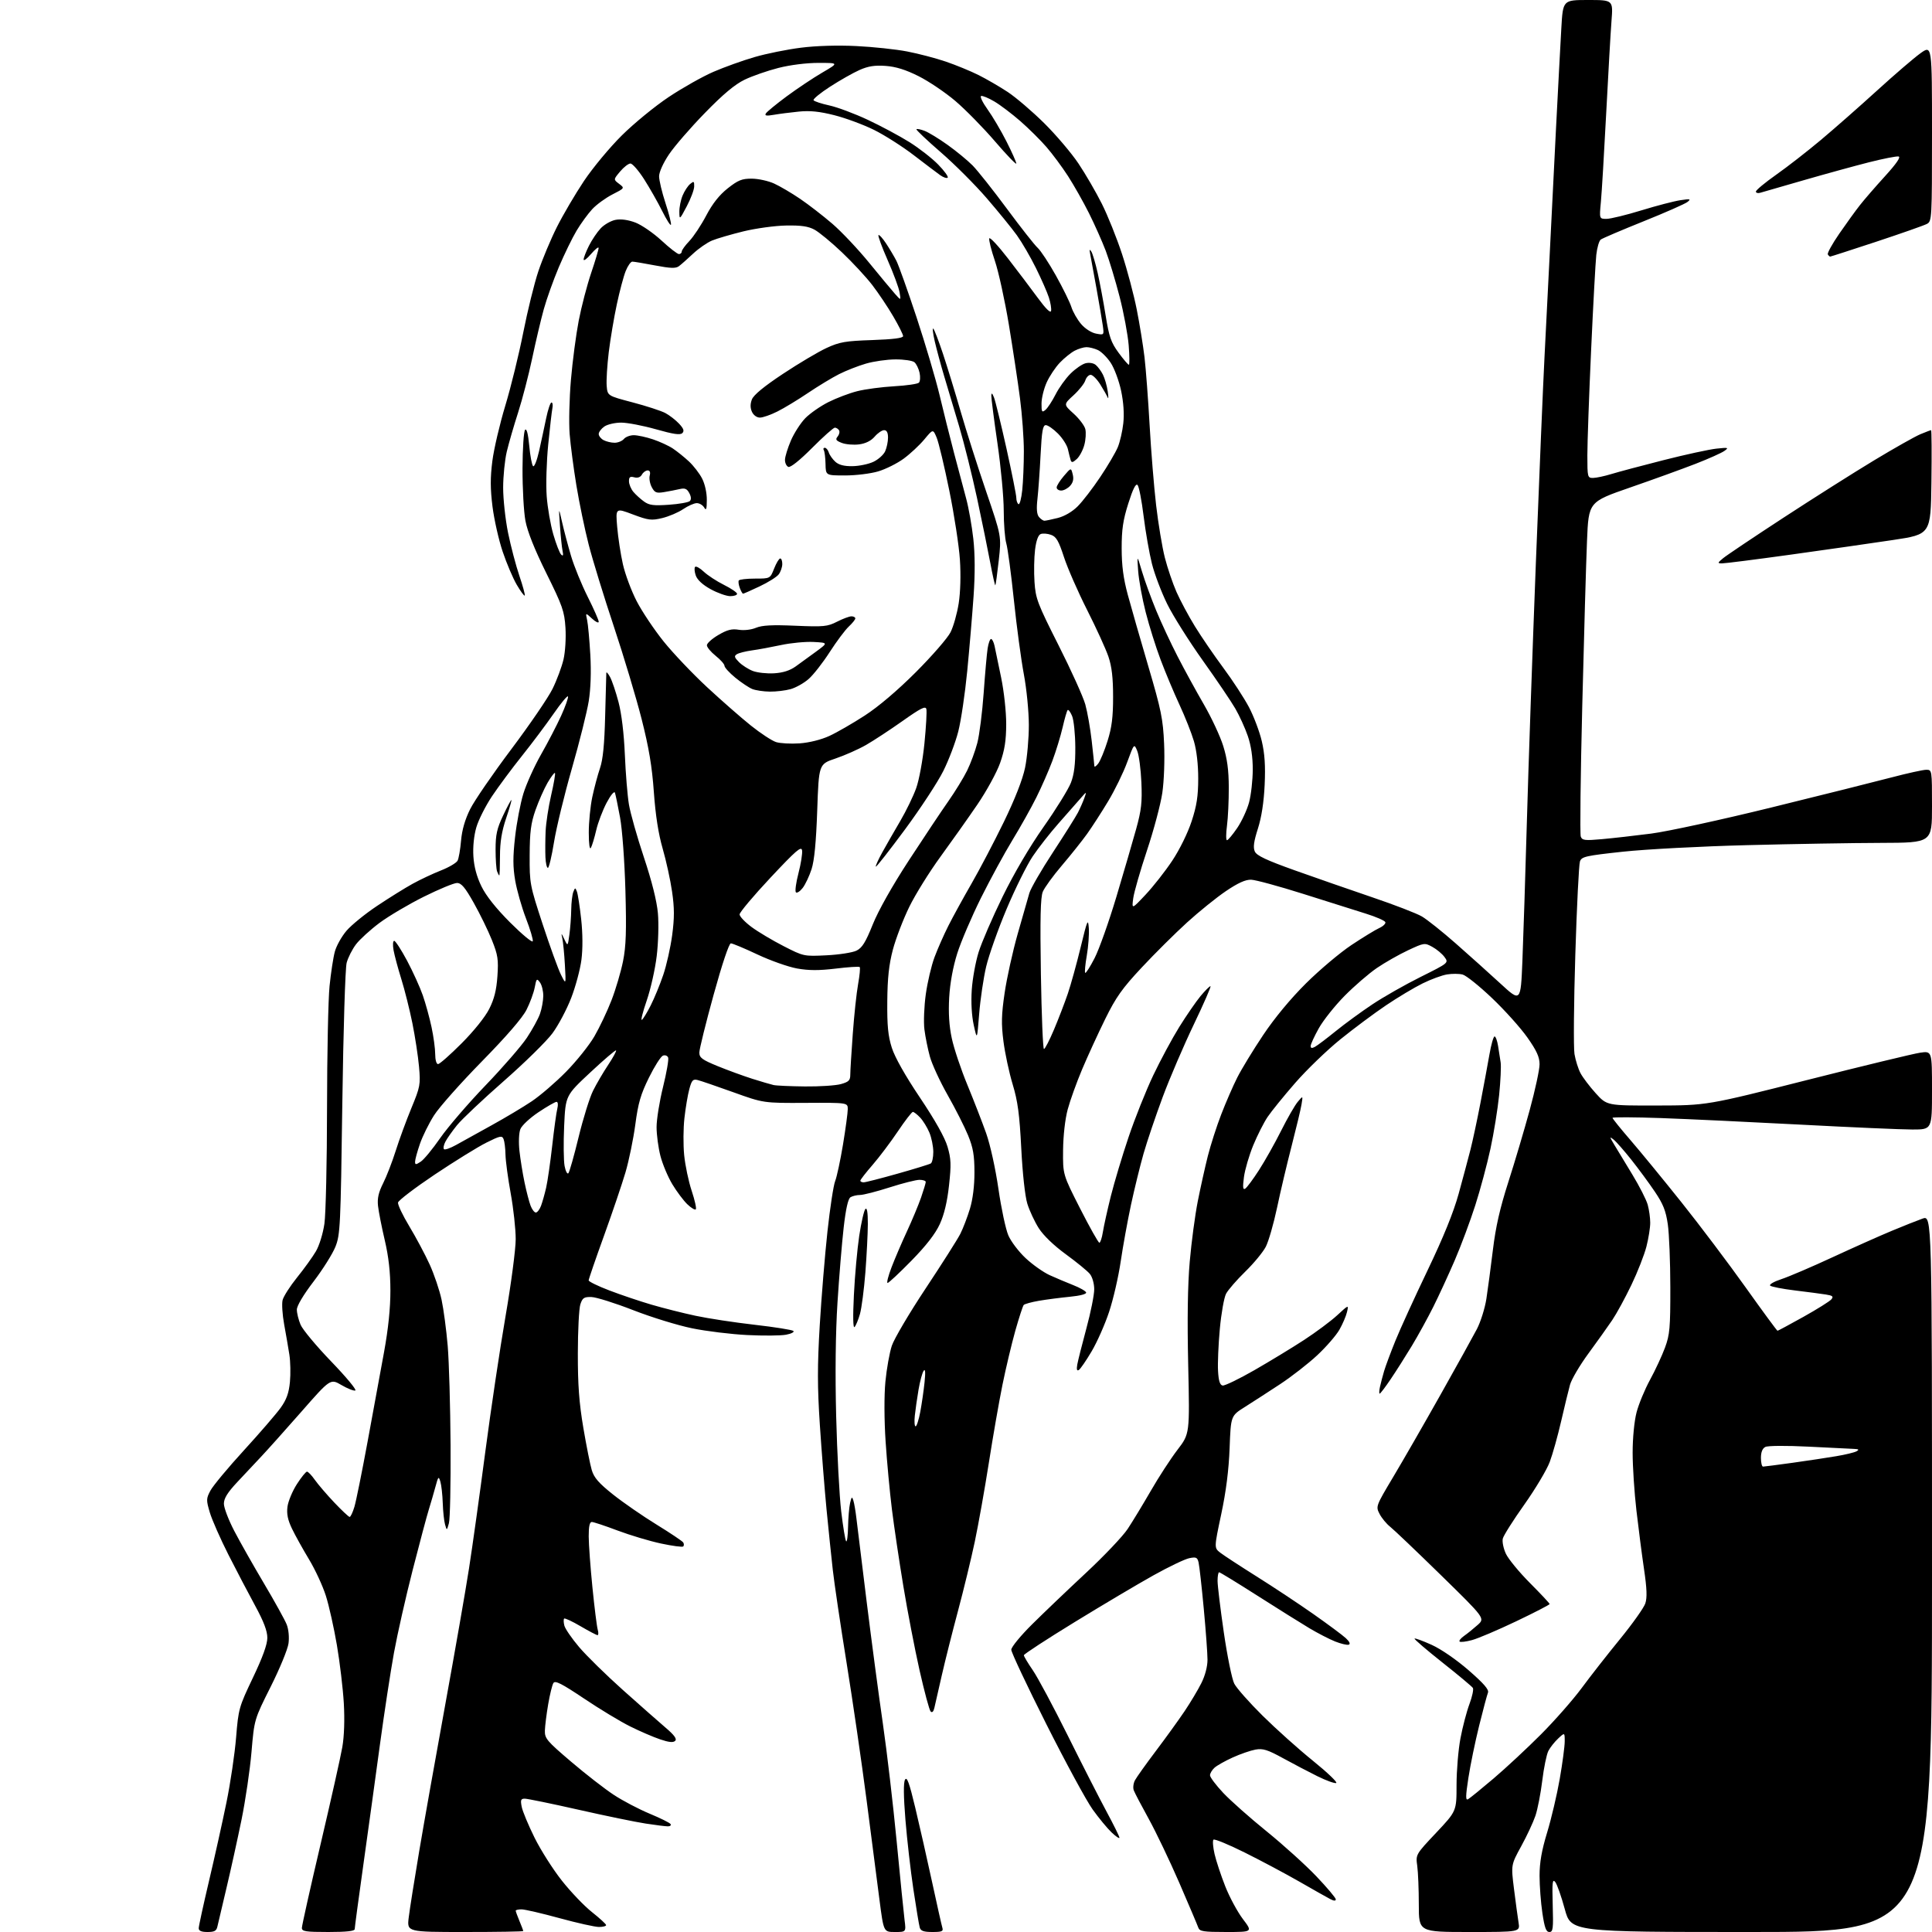 <?xml version="1.0" encoding="UTF-8" standalone="no"?>
<svg 
  version="1.1" 
  xmlns="http://www.w3.org/2000/svg" 
  xmlns:xlink="http://www.w3.org/1999/xlink" 
  xmlns:svg="http://www.w3.org/2000/svg"
  xmlns:rdf="http://www.w3.org/1999/02/22-rdf-syntax-ns#"
  xmlns:cc="http://creativecommons.org/ns#"
  xmlns:dc="http://purl.org/dc/elements/1.1/"
  viewBox="0 0 768 768"
  width="768"
  height="768"
>
<style>svg {background-color: white; }</style>"
<path stroke="none" fill="black" fill-rule="evenodd" d="M82.48,768.00C80.04,768.00 79.00,767.55 79.00,766.49C79.00,765.66 80.84,757.22 83.08,747.74C85.32,738.26 88.45,724.20 90.02,716.50C91.60,708.80 93.32,697.20 93.85,690.72C94.78,679.29 94.98,678.58 100.54,666.91C104.44,658.74 106.27,653.66 106.27,651.05C106.27,648.35 104.84,644.58 101.45,638.35C98.80,633.48 94.00,624.33 90.79,618.00C87.59,611.67 84.26,604.12 83.40,601.22C81.94,596.28 81.96,595.71 83.67,592.50C84.68,590.61 90.67,583.40 97.00,576.49C103.33,569.57 109.89,561.96 111.60,559.57C113.90,556.34 114.83,553.75 115.25,549.37C115.56,546.14 115.46,541.25 115.03,538.50C114.60,535.75 113.67,530.34 112.96,526.48C112.25,522.61 111.97,518.25 112.34,516.79C112.71,515.32 115.30,511.28 118.09,507.81C120.89,504.34 124.25,499.68 125.56,497.45C126.92,495.16 128.38,490.40 128.96,486.45C129.51,482.63 129.98,461.95 130.00,440.50C130.02,419.05 130.47,397.23 131.00,392.00C131.53,386.77 132.47,380.61 133.10,378.29C133.72,375.98 135.82,372.24 137.75,369.98C139.68,367.72 145.14,363.28 149.88,360.12C154.62,356.95 160.97,353.00 164.00,351.33C167.03,349.66 172.10,347.27 175.28,346.02C178.47,344.77 181.44,343.01 181.90,342.12C182.36,341.23 182.98,337.64 183.28,334.14C183.65,329.91 184.85,325.74 186.90,321.64C188.58,318.26 195.95,307.54 203.26,297.81C210.57,288.08 217.95,277.28 219.65,273.81C221.36,270.34 223.31,265.09 224.00,262.15C224.70,259.14 225.04,253.60 224.78,249.53C224.36,243.00 223.61,240.84 217.19,227.89C212.49,218.39 209.66,211.29 208.86,207.00C208.20,203.43 207.68,194.05 207.71,186.17C207.74,178.28 208.20,171.40 208.74,170.86C209.36,170.24 209.94,172.49 210.38,177.18C210.75,181.18 211.44,184.84 211.90,185.30C212.37,185.77 213.44,183.08 214.29,179.32C215.13,175.57 216.40,169.69 217.11,166.25C217.82,162.81 218.77,160.00 219.22,160.00C219.67,160.00 219.84,161.01 219.59,162.25C219.34,163.49 218.59,170.01 217.92,176.74C217.25,183.48 216.98,192.70 217.32,197.24C217.65,201.78 218.84,208.62 219.95,212.43C221.06,216.24 222.45,219.84 223.05,220.43C223.83,221.20 224.00,220.80 223.63,219.00C223.34,217.62 222.88,213.12 222.59,209.00C222.07,201.50 222.07,201.50 223.43,207.53C224.18,210.85 225.79,216.92 227.01,221.03C228.23,225.14 231.21,232.43 233.62,237.23C236.03,242.03 238.00,246.50 238.00,247.15C238.00,247.81 236.81,247.26 235.36,245.92C232.73,243.50 232.73,243.50 233.39,246.50C233.75,248.15 234.32,254.33 234.66,260.23C235.05,267.02 234.82,273.81 234.03,278.73C233.34,283.00 230.33,295.05 227.33,305.50C224.33,315.95 221.14,329.11 220.23,334.75C219.32,340.39 218.22,345.00 217.79,345.00C217.36,345.00 216.92,343.09 216.82,340.75C216.72,338.41 216.75,333.80 216.89,330.50C217.03,327.20 218.02,320.72 219.09,316.10C220.16,311.48 220.84,307.51 220.60,307.27C220.37,307.04 219.05,308.79 217.66,311.17C216.28,313.55 214.13,318.43 212.87,322.00C211.03,327.26 210.59,330.69 210.55,340.00C210.50,351.23 210.62,351.87 215.75,367.50C218.64,376.30 221.90,385.30 223.01,387.50C225.01,391.50 225.01,391.50 224.55,383.50C224.30,379.10 223.84,374.38 223.53,373.00C223.03,370.75 223.11,370.78 224.34,373.37C225.70,376.23 225.70,376.23 226.35,371.48C226.71,368.86 227.03,364.42 227.07,361.61C227.11,358.80 227.48,355.63 227.90,354.57C228.60,352.77 228.69,352.76 229.33,354.42C229.71,355.40 230.47,360.32 231.02,365.35C231.65,371.06 231.69,377.13 231.13,381.50C230.64,385.35 228.80,392.20 227.05,396.73C225.30,401.25 221.96,407.55 219.62,410.73C217.28,413.90 208.55,422.47 200.23,429.77C191.91,437.07 183.56,444.94 181.68,447.27C179.80,449.60 177.72,452.55 177.05,453.84C176.38,455.12 176.13,456.46 176.49,456.82C176.85,457.18 179.02,456.42 181.32,455.13C183.62,453.84 189.95,450.34 195.38,447.34C200.82,444.34 208.02,440.04 211.38,437.78C214.75,435.52 220.88,430.25 225.00,426.06C229.12,421.88 234.20,415.54 236.27,411.98C238.34,408.41 241.42,401.93 243.10,397.57C244.79,393.20 246.84,386.23 247.67,382.07C248.86,376.12 249.06,370.08 248.61,353.94C248.28,342.26 247.36,329.73 246.48,324.94C245.62,320.30 244.71,315.89 244.45,315.13C244.18,314.35 242.76,316.05 241.13,319.13C239.57,322.09 237.71,326.98 237.01,330.00C236.31,333.02 235.36,336.18 234.90,337.00C234.39,337.92 234.06,335.58 234.05,331.00C234.04,326.88 234.67,320.51 235.44,316.85C236.22,313.19 237.60,308.01 238.51,305.35C239.69,301.90 240.28,295.89 240.56,284.50C240.78,275.70 240.99,268.05 241.02,267.50C241.05,266.95 241.72,267.69 242.51,269.13C243.30,270.58 244.82,275.08 245.88,279.13C247.09,283.74 248.03,291.57 248.39,300.00C248.70,307.43 249.43,316.33 250.01,319.80C250.59,323.26 253.26,332.71 255.96,340.80C259.14,350.34 261.09,358.15 261.53,363.05C261.90,367.24 261.69,374.80 261.05,380.05C260.43,385.25 258.64,393.20 257.08,397.73C255.52,402.26 254.65,405.71 255.14,405.41C255.64,405.11 257.22,402.53 258.66,399.68C260.11,396.83 262.35,391.37 263.65,387.55C264.95,383.73 266.55,376.61 267.20,371.73C268.11,364.84 268.11,360.97 267.16,354.45C266.50,349.83 264.81,342.13 263.42,337.33C261.73,331.47 260.58,324.12 259.92,314.91C259.20,304.69 257.96,297.28 255.05,285.82C252.90,277.36 247.93,260.79 244.00,249.00C240.07,237.21 235.58,222.60 234.02,216.53C232.46,210.46 230.26,199.88 229.13,193.00C228.00,186.12 226.79,176.90 226.44,172.50C226.09,168.10 226.32,158.44 226.95,151.03C227.58,143.63 228.98,133.03 230.05,127.47C231.12,121.92 233.35,113.38 235.00,108.50C236.65,103.62 237.98,99.15 237.96,98.56C237.94,97.98 236.59,99.06 234.96,100.96C233.33,102.87 232.00,103.86 232.00,103.17C232.00,102.48 232.95,100.03 234.11,97.71C235.27,95.39 237.37,92.27 238.79,90.76C240.20,89.26 242.87,87.74 244.72,87.39C246.88,86.99 249.70,87.38 252.60,88.48C255.08,89.43 259.73,92.64 262.94,95.60C266.14,98.57 269.27,101.00 269.88,101.00C270.50,101.00 271.00,100.55 271.00,99.99C271.00,99.44 272.37,97.54 274.05,95.79C275.73,94.03 278.74,89.48 280.74,85.67C283.23,80.94 285.93,77.52 289.28,74.87C293.40,71.62 294.92,71.00 298.84,71.02C301.40,71.03 305.39,71.90 307.70,72.95C310.01,74.00 314.66,76.73 318.03,79.02C321.41,81.31 327.18,85.78 330.87,88.95C334.55,92.12 341.15,99.12 345.53,104.49C349.91,109.86 354.55,115.44 355.83,116.88C358.15,119.50 358.15,119.50 357.59,116.19C357.28,114.37 355.15,108.62 352.86,103.42C350.57,98.22 348.93,93.74 349.20,93.46C349.48,93.19 350.83,94.66 352.20,96.73C353.57,98.80 355.43,101.92 356.32,103.65C357.21,105.38 360.83,115.50 364.35,126.15C367.87,136.79 371.97,150.68 373.48,157.00C374.98,163.32 377.57,173.68 379.23,180.00C380.90,186.32 383.07,194.52 384.07,198.20C385.07,201.89 386.34,209.09 386.91,214.20C387.59,220.34 387.63,228.09 387.01,237.00C386.49,244.43 385.36,257.82 384.49,266.76C383.62,275.71 382.02,286.51 380.93,290.76C379.85,295.02 377.17,302.10 374.97,306.50C372.78,310.90 365.94,321.33 359.77,329.69C353.59,338.04 348.37,344.71 348.16,344.50C347.96,344.29 349.11,341.73 350.73,338.81C352.35,335.89 355.57,330.26 357.90,326.30C360.22,322.34 363.06,316.49 364.20,313.30C365.36,310.07 366.81,302.18 367.48,295.50C368.13,288.90 368.48,282.76 368.24,281.85C367.91,280.54 365.97,281.52 358.78,286.61C353.80,290.13 347.26,294.42 344.24,296.15C341.22,297.88 335.77,300.29 332.13,301.52C325.50,303.75 325.50,303.75 324.86,322.12C324.42,334.76 323.72,342.06 322.61,345.50C321.72,348.25 320.13,351.62 319.07,352.99C318.00,354.35 316.80,355.13 316.38,354.71C315.97,354.30 316.42,350.88 317.40,347.12C318.38,343.35 319.02,339.28 318.84,338.06C318.55,336.21 316.51,337.98 306.25,348.92C299.51,356.11 294.00,362.67 294.00,363.49C294.00,364.31 296.14,366.56 298.75,368.50C301.36,370.43 307.10,373.85 311.50,376.10C319.45,380.17 319.56,380.19 328.55,379.75C333.53,379.50 338.89,378.67 340.46,377.90C342.71,376.80 344.08,374.60 346.93,367.50C349.17,361.94 354.65,352.20 361.30,342.00C367.22,332.93 374.27,322.35 376.98,318.50C379.68,314.65 383.04,309.17 384.44,306.33C385.84,303.49 387.67,298.54 388.50,295.33C389.34,292.13 390.47,283.21 391.02,275.51C391.57,267.80 392.28,259.81 392.60,257.75C392.92,255.69 393.53,254.00 393.96,254.00C394.40,254.00 395.02,255.24 395.35,256.75C395.68,258.26 396.86,263.93 397.97,269.35C399.11,274.89 399.99,282.97 399.98,287.85C399.96,294.38 399.37,298.16 397.56,303.29C396.24,307.03 392.18,314.45 388.54,319.79C384.90,325.13 378.30,334.45 373.89,340.50C369.47,346.55 363.87,355.55 361.45,360.50C359.03,365.45 356.10,373.10 354.93,377.50C353.37,383.42 352.79,388.76 352.71,398.00C352.62,407.77 353.02,411.81 354.51,416.50C355.70,420.27 359.87,427.65 365.71,436.34C371.72,445.31 375.58,452.17 376.66,455.84C378.07,460.66 378.16,462.93 377.25,471.20C376.54,477.72 375.34,482.77 373.59,486.59C371.83,490.44 368.19,495.13 362.31,501.14C357.54,506.01 353.27,510.00 352.83,510.00C352.38,510.00 353.09,507.19 354.41,503.75C355.73,500.31 358.47,493.90 360.52,489.50C362.56,485.10 365.08,479.07 366.12,476.09C367.15,473.12 368.00,470.31 368.00,469.84C368.00,469.38 366.88,469.00 365.51,469.00C364.14,469.00 358.81,470.35 353.66,472.00C348.51,473.65 343.21,475.01 341.90,475.02C340.58,475.02 338.86,475.44 338.07,475.93C337.12,476.54 336.22,480.55 335.37,488.00C334.67,494.13 333.56,507.56 332.91,517.83C332.15,529.79 331.96,546.02 332.39,563.00C332.76,577.58 333.66,594.58 334.39,600.78C335.13,606.98 336.01,612.35 336.36,612.70C336.71,613.05 337.05,610.45 337.12,606.92C337.18,603.39 337.55,599.15 337.92,597.50C338.51,594.92 338.70,594.78 339.23,596.50C339.58,597.60 340.11,600.75 340.43,603.50C340.74,606.25 342.58,621.23 344.52,636.78C346.45,652.33 349.35,674.16 350.97,685.28C352.58,696.40 355.04,717.42 356.44,732.00C357.84,746.58 359.25,760.64 359.58,763.25C360.19,768.00 360.19,768.00 355.72,768.00C351.26,768.00 351.26,768.00 349.61,755.25C348.70,748.24 346.39,730.35 344.47,715.50C342.54,700.65 338.97,676.12 336.53,661.00C334.09,645.88 331.62,629.23 331.04,624.00C330.45,618.77 329.34,607.98 328.56,600.00C327.79,592.02 326.59,576.88 325.90,566.35C324.91,551.19 324.90,542.96 325.86,526.85C326.53,515.66 327.91,498.85 328.93,489.50C329.95,480.15 331.32,471.15 331.99,469.50C332.65,467.85 334.05,461.32 335.10,455.00C336.14,448.68 337.00,442.34 337.00,440.91C337.00,438.32 337.00,438.32 320.25,438.41C303.50,438.50 303.50,438.50 291.50,434.18C284.90,431.81 278.52,429.62 277.32,429.33C275.45,428.87 274.97,429.39 274.01,432.96C273.39,435.25 272.52,440.43 272.07,444.46C271.61,448.49 271.57,455.11 271.97,459.17C272.37,463.24 273.71,469.62 274.95,473.35C276.19,477.08 276.93,480.40 276.59,480.74C276.26,481.08 274.74,480.17 273.22,478.71C271.71,477.26 269.03,473.69 267.28,470.79C265.52,467.88 263.39,462.82 262.54,459.54C261.69,456.26 261.00,451.09 261.00,448.04C261.00,444.99 262.15,437.83 263.56,432.13C264.97,426.43 265.89,421.15 265.60,420.40C265.31,419.65 264.38,419.30 263.53,419.63C262.68,419.95 260.18,423.88 257.97,428.36C254.70,434.98 253.68,438.46 252.55,447.00C251.78,452.77 250.02,461.32 248.65,466.00C247.27,470.68 243.41,482.06 240.07,491.31C236.73,500.55 234.00,508.50 234.00,508.97C234.00,509.44 237.71,511.25 242.25,512.98C246.79,514.72 254.32,517.26 259.00,518.63C263.68,520.00 271.55,521.99 276.50,523.04C281.45,524.10 292.02,525.71 300.00,526.62C307.98,527.53 314.90,528.64 315.38,529.07C315.86,529.51 314.55,530.18 312.46,530.57C310.36,530.97 303.42,531.02 297.02,530.70C290.63,530.38 280.77,529.18 275.12,528.02C269.47,526.87 258.93,523.63 251.71,520.81C244.48,517.99 237.02,515.65 235.12,515.59C232.15,515.51 231.55,515.91 230.70,518.50C230.16,520.15 229.71,528.92 229.70,538.00C229.68,550.48 230.21,557.67 231.87,567.50C233.08,574.65 234.60,582.25 235.24,584.40C236.14,587.42 238.05,589.60 243.72,594.11C247.75,597.31 255.53,602.69 261.02,606.06C266.51,609.44 271.27,612.63 271.60,613.16C271.93,613.70 271.93,614.40 271.60,614.74C271.27,615.07 267.28,614.54 262.75,613.57C258.21,612.60 250.45,610.27 245.50,608.41C240.55,606.54 235.94,605.01 235.25,605.01C234.39,605.00 234.01,606.80 234.02,610.75C234.03,613.91 234.70,623.02 235.50,631.00C236.30,638.98 237.24,646.51 237.59,647.75C237.95,648.99 237.92,650.00 237.53,650.00C237.15,650.00 234.12,648.41 230.79,646.46C227.47,644.51 224.53,643.14 224.26,643.41C223.98,643.68 224.02,644.94 224.34,646.20C224.66,647.47 227.30,651.31 230.21,654.74C233.12,658.17 240.92,665.82 247.54,671.74C254.16,677.66 261.81,684.40 264.52,686.72C268.05,689.72 269.16,691.24 268.39,692.01C267.62,692.78 265.91,692.61 262.41,691.42C259.71,690.51 254.35,688.20 250.50,686.28C246.65,684.37 238.40,679.39 232.18,675.21C223.21,669.20 220.67,667.92 219.98,669.04C219.50,669.81 218.57,673.61 217.91,677.47C217.25,681.34 216.66,686.04 216.60,687.91C216.51,691.06 217.33,692.04 227.00,700.28C232.78,705.21 240.43,711.15 244.00,713.49C247.57,715.84 253.99,719.20 258.25,720.97C262.51,722.74 266.25,724.59 266.56,725.09C266.87,725.59 266.39,726.00 265.50,726.00C264.61,726.00 260.65,725.51 256.69,724.90C252.74,724.30 240.72,721.83 230.00,719.40C219.28,716.98 209.66,715.00 208.62,715.00C207.04,715.00 206.85,715.51 207.39,718.25C207.74,720.04 210.04,725.55 212.49,730.50C214.94,735.45 219.84,743.16 223.38,747.62C226.91,752.09 232.30,757.72 235.35,760.12C238.39,762.53 240.91,764.84 240.94,765.25C240.97,765.66 239.70,766.00 238.10,766.00C236.51,766.00 229.45,764.42 222.43,762.50C215.41,760.58 208.61,759.00 207.33,759.00C206.05,759.00 205.00,759.24 205.00,759.53C205.00,759.82 205.68,761.68 206.50,763.65C207.33,765.63 208.00,767.41 208.00,767.62C208.00,767.83 197.60,768.00 184.88,768.00C161.77,768.00 161.77,768.00 162.47,762.25C162.85,759.09 164.72,747.27 166.62,736.00C168.52,724.73 173.20,698.39 177.02,677.47C180.83,656.56 185.08,632.26 186.44,623.47C187.81,614.69 190.73,593.77 192.93,577.00C195.14,560.23 198.75,536.00 200.97,523.16C203.19,510.32 205.00,496.56 205.00,492.58C205.00,488.60 204.11,480.43 203.02,474.42C201.92,468.41 200.99,461.48 200.94,459.00C200.90,456.52 200.55,453.74 200.18,452.82C199.57,451.32 198.83,451.47 193.29,454.24C189.88,455.95 180.66,461.66 172.79,466.92C164.93,472.19 158.37,477.19 158.22,478.03C158.06,478.88 160.10,483.15 162.74,487.53C165.38,491.91 169.01,498.72 170.80,502.65C172.59,506.58 174.72,512.88 175.53,516.65C176.34,520.42 177.43,528.67 177.97,535.00C178.50,541.33 179.01,559.10 179.11,574.50C179.20,589.90 178.91,603.85 178.45,605.50C177.62,608.50 177.62,608.50 176.91,606.00C176.52,604.62 176.11,600.80 176.00,597.50C175.89,594.20 175.47,590.38 175.06,589.00C174.37,586.70 174.21,586.86 173.10,591.00C172.43,593.48 171.25,597.52 170.48,600.00C169.70,602.48 166.82,613.27 164.07,624.00C161.32,634.73 157.96,649.58 156.61,657.00C155.26,664.42 152.75,680.85 151.03,693.50C149.32,706.15 146.36,727.57 144.46,741.11C142.56,754.64 141.00,766.23 141.00,766.86C141.00,767.64 137.71,768.00 130.50,768.00C121.48,768.00 120.00,767.77 120.00,766.38C120.00,765.48 123.34,750.52 127.43,733.13C131.52,715.73 135.41,698.36 136.07,694.53C136.83,690.20 137.05,683.59 136.67,677.03C136.33,671.24 135.10,660.88 133.93,654.00C132.76,647.12 130.79,638.29 129.54,634.36C128.30,630.43 125.28,623.91 122.83,619.86C120.39,615.81 117.34,610.33 116.07,607.68C114.38,604.16 113.90,601.80 114.28,598.91C114.58,596.74 116.25,592.72 118.01,589.98C119.77,587.24 121.58,585.00 122.04,585.00C122.49,585.00 123.89,586.46 125.14,588.25C126.40,590.04 129.87,594.09 132.86,597.25C135.86,600.41 138.61,603.00 138.99,603.00C139.37,603.00 140.22,601.20 140.88,599.00C141.54,596.81 143.88,585.22 146.09,573.25C148.30,561.29 151.26,545.20 152.66,537.50C154.36,528.15 155.20,520.01 155.19,513.00C155.18,505.73 154.49,499.58 152.95,493.00C151.72,487.77 150.52,481.65 150.27,479.39C149.94,476.36 150.47,474.01 152.29,470.39C153.65,467.70 155.91,461.88 157.30,457.47C158.69,453.05 161.50,445.41 163.53,440.49C167.04,432.00 167.20,431.16 166.57,424.02C166.20,419.89 165.01,412.10 163.93,406.73C162.84,401.35 160.87,393.48 159.54,389.23C158.21,384.98 156.83,379.81 156.45,377.75C156.07,375.65 156.18,374.00 156.70,374.00C157.20,374.00 159.51,377.56 161.83,381.91C164.15,386.27 166.96,392.46 168.07,395.66C169.19,398.87 170.75,404.57 171.55,408.32C172.35,412.06 173.00,416.90 173.00,419.07C173.00,421.32 173.48,423.00 174.13,423.00C174.75,423.00 178.96,419.29 183.49,414.75C188.34,409.89 192.86,404.27 194.47,401.07C196.47,397.11 197.35,393.60 197.73,388.06C198.19,381.42 197.92,379.63 195.54,373.69C194.05,369.96 190.81,363.32 188.35,358.95C184.87,352.75 183.39,351.00 181.66,351.00C180.44,351.00 174.51,353.46 168.47,356.46C162.44,359.46 154.52,364.15 150.87,366.86C147.23,369.58 143.02,373.41 141.52,375.38C140.03,377.34 138.35,380.65 137.80,382.73C137.24,384.84 136.48,409.42 136.08,438.50C135.41,487.47 135.25,490.80 133.34,495.59C132.23,498.39 128.32,504.61 124.66,509.41C120.60,514.72 118.00,519.10 118.00,520.60C118.00,521.95 118.66,524.64 119.47,526.57C120.27,528.50 125.77,535.10 131.67,541.22C137.58,547.35 141.89,552.54 141.25,552.75C140.61,552.96 138.12,551.98 135.72,550.57C131.35,548.01 131.35,548.01 119.73,561.26C113.34,568.54 106.19,576.52 103.85,579.00C101.51,581.48 97.22,586.05 94.30,589.18C90.42,593.33 89.00,595.63 89.00,597.76C89.00,599.36 90.86,604.23 93.13,608.58C95.40,612.94 100.73,622.35 104.97,629.50C109.21,636.65 113.26,643.97 113.97,645.77C114.72,647.68 115.02,650.80 114.69,653.27C114.38,655.60 111.19,663.35 107.60,670.50C101.08,683.50 101.08,683.50 99.98,696.37C99.38,703.45 97.59,715.60 96.01,723.37C94.42,731.14 91.73,743.35 90.03,750.50C88.32,757.65 86.71,764.51 86.44,765.75C86.06,767.56 85.28,768.00 82.48,768.00zM370.63,768.00C367.21,768.00 366.01,767.58 365.62,766.25C365.33,765.29 364.19,758.42 363.08,751.00C361.97,743.58 360.55,731.14 359.92,723.36C359.16,714.00 359.11,708.63 359.76,707.46C360.52,706.10 361.44,708.60 363.83,718.60C365.53,725.70 368.53,738.92 370.49,748.00C372.45,757.08 374.30,765.29 374.59,766.25C375.05,767.74 374.46,768.00 370.63,768.00zM487.45,768.00C478.33,768.00 476.86,767.77 476.34,766.25C476.01,765.29 472.62,757.30 468.81,748.50C464.99,739.70 459.51,728.23 456.62,723.00C453.73,717.77 451.06,712.68 450.69,711.68C450.31,710.68 450.53,708.88 451.17,707.68C451.81,706.48 455.56,701.23 459.50,696.00C463.45,690.77 468.57,683.68 470.89,680.23C473.21,676.78 476.21,671.76 477.55,669.08C479.05,666.10 480.00,662.49 480.00,659.77C480.00,657.32 479.33,648.16 478.51,639.41C477.69,630.66 476.77,622.44 476.46,621.13C475.98,619.08 475.49,618.85 472.77,619.40C471.04,619.74 464.65,622.80 458.57,626.19C452.48,629.58 438.39,637.94 427.25,644.77C416.11,651.60 407.00,657.54 407.00,657.98C407.00,658.42 408.60,661.10 410.56,663.95C412.52,666.80 418.74,678.43 424.40,689.81C430.05,701.19 437.00,714.81 439.84,720.08C442.68,725.35 445.00,730.05 445.00,730.52C445.00,730.99 443.60,730.05 441.90,728.44C440.19,726.82 436.79,722.71 434.35,719.30C431.90,715.89 423.62,700.64 415.95,685.40C408.28,670.16 402.00,656.84 402.00,655.79C402.00,654.74 405.69,650.24 410.27,645.70C414.81,641.19 424.43,632.01 431.64,625.29C438.85,618.58 446.33,610.70 448.26,607.79C450.19,604.88 454.34,598.03 457.49,592.58C460.63,587.12 465.40,579.80 468.08,576.30C472.94,569.96 472.94,569.96 472.33,542.73C471.92,524.54 472.12,510.85 472.94,501.50C473.61,493.80 475.05,483.00 476.14,477.50C477.23,472.00 479.03,463.90 480.14,459.50C481.26,455.10 483.65,447.65 485.47,442.96C487.28,438.26 490.14,431.68 491.83,428.34C493.52,424.99 498.15,417.39 502.13,411.44C506.68,404.64 513.00,397.01 519.16,390.89C524.55,385.54 532.68,378.69 537.23,375.66C541.78,372.64 546.75,369.60 548.28,368.91C549.80,368.22 550.89,367.17 550.70,366.58C550.51,365.98 547.01,364.45 542.93,363.18C538.84,361.90 527.63,358.36 518.01,355.32C508.39,352.28 499.09,349.75 497.34,349.70C495.10,349.63 492.11,350.99 487.32,354.23C483.57,356.77 476.63,362.37 471.90,366.67C467.16,370.98 459.06,379.02 453.90,384.55C446.09,392.89 443.63,396.37 439.35,405.05C436.52,410.80 432.40,419.77 430.19,425.00C427.98,430.23 425.39,437.43 424.43,441.00C423.39,444.87 422.65,451.42 422.59,457.21C422.50,466.91 422.50,466.91 429.39,480.46C433.18,487.90 436.61,494.00 437.01,494.00C437.41,494.00 438.04,492.09 438.41,489.75C438.78,487.41 440.20,481.00 441.57,475.50C442.95,470.00 446.12,459.43 448.63,452.00C451.13,444.57 455.54,433.55 458.41,427.50C461.29,421.45 465.96,412.77 468.79,408.22C471.63,403.66 475.42,398.16 477.22,395.98C479.02,393.81 480.80,392.03 481.18,392.02C481.55,392.01 478.57,398.86 474.55,407.25C470.53,415.64 464.97,428.61 462.19,436.08C459.41,443.56 455.98,453.68 454.58,458.58C453.18,463.49 450.93,472.68 449.57,479.00C448.22,485.32 446.38,495.45 445.49,501.50C444.60,507.55 442.53,516.55 440.88,521.50C439.24,526.45 436.11,533.52 433.93,537.20C431.75,540.89 429.47,544.21 428.85,544.59C428.08,545.07 427.89,544.37 428.24,542.39C428.53,540.80 430.16,534.33 431.87,528.00C433.59,521.67 434.98,514.70 434.97,512.50C434.96,510.21 434.22,507.60 433.23,506.40C432.28,505.24 427.99,501.73 423.70,498.60C418.88,495.09 414.76,491.11 412.91,488.21C411.27,485.62 409.23,481.25 408.38,478.50C407.47,475.55 406.48,466.54 405.97,456.50C405.27,442.92 404.59,437.80 402.55,431.04C401.14,426.38 399.50,418.70 398.89,413.97C397.99,406.96 398.08,403.37 399.36,394.68C400.22,388.81 402.55,378.27 404.54,371.25C406.52,364.24 408.61,356.93 409.19,355.00C409.77,353.07 413.99,345.78 418.58,338.78C423.16,331.79 427.62,324.70 428.48,323.04C429.34,321.37 430.49,318.77 431.03,317.26C432.02,314.50 432.02,314.50 429.41,317.50C427.98,319.15 424.08,323.59 420.74,327.36C417.40,331.14 412.79,337.03 410.49,340.45C408.20,343.88 403.54,353.27 400.15,361.31C396.75,369.36 393.10,379.67 392.02,384.22C390.95,388.77 389.70,397.23 389.24,403.00C388.40,413.50 388.40,413.50 387.08,407.50C386.26,403.78 385.96,398.46 386.29,393.50C386.58,389.10 387.81,382.35 389.01,378.50C390.21,374.65 394.49,364.75 398.52,356.50C403.07,347.19 409.27,336.63 414.87,328.66C419.84,321.60 424.71,313.72 425.70,311.16C427.00,307.80 427.49,303.85 427.45,297.00C427.42,291.77 426.84,286.20 426.17,284.61C425.50,283.02 424.70,281.96 424.41,282.26C424.11,282.55 423.21,285.65 422.41,289.15C421.60,292.64 419.76,298.65 418.32,302.50C416.88,306.35 414.01,312.89 411.95,317.02C409.89,321.16 405.60,328.81 402.42,334.02C399.24,339.24 393.62,349.57 389.92,357.00C386.23,364.43 382.00,374.32 380.52,379.00C378.82,384.39 377.65,390.80 377.32,396.50C376.97,402.63 377.29,407.81 378.35,412.74C379.19,416.73 381.98,425.05 384.54,431.24C387.09,437.43 390.46,446.10 392.02,450.50C393.64,455.08 395.72,464.52 396.89,472.58C398.01,480.33 399.78,488.65 400.83,491.08C401.87,493.51 404.98,497.60 407.73,500.16C410.48,502.73 414.76,505.75 417.23,506.88C419.71,508.01 423.91,509.78 426.57,510.83C429.23,511.87 431.57,513.20 431.76,513.78C431.97,514.40 429.36,515.09 425.30,515.48C421.56,515.85 416.05,516.56 413.05,517.07C410.05,517.59 407.30,518.34 406.94,518.75C406.58,519.16 405.08,523.77 403.60,529.00C402.13,534.23 399.83,543.90 398.49,550.50C397.15,557.10 394.71,571.05 393.08,581.50C391.44,591.95 388.92,606.06 387.49,612.86C386.05,619.66 383.05,632.04 380.82,640.36C378.59,648.69 375.68,660.23 374.37,666.00C373.05,671.77 371.73,677.58 371.43,678.89C371.09,680.39 370.54,680.94 369.95,680.35C369.43,679.83 367.45,672.45 365.53,663.95C363.62,655.45 360.72,640.40 359.09,630.50C357.45,620.60 355.41,606.88 354.55,600.00C353.70,593.12 352.56,580.98 352.04,573.00C351.47,564.32 351.44,554.78 351.96,549.24C352.45,544.15 353.60,537.72 354.51,534.96C355.43,532.20 361.48,521.95 367.96,512.18C374.44,502.41 380.65,492.64 381.75,490.46C382.85,488.28 384.56,483.80 385.56,480.50C386.71,476.71 387.37,471.38 387.36,466.00C387.35,459.22 386.84,456.25 384.82,451.31C383.42,447.91 379.78,440.71 376.71,435.31C373.65,429.92 370.47,423.02 369.64,420.00C368.81,416.98 367.83,412.12 367.47,409.22C367.10,406.31 367.35,400.01 368.02,395.22C368.69,390.42 370.25,383.79 371.49,380.49C372.72,377.18 375.20,371.57 376.99,368.02C378.78,364.47 382.93,356.91 386.20,351.23C389.48,345.54 395.26,334.50 399.06,326.70C403.48,317.59 406.50,309.88 407.48,305.18C408.31,301.16 408.99,293.51 408.98,288.18C408.97,282.82 408.09,273.81 406.99,268.00C405.91,262.23 404.12,248.95 403.03,238.50C401.94,228.05 400.58,217.93 400.02,216.01C399.46,214.09 399.00,208.21 399.00,202.96C399.00,197.70 397.88,185.66 396.50,176.20C395.12,166.74 394.03,158.21 394.06,157.25C394.11,156.03 394.43,156.25 395.13,158.00C395.68,159.38 397.90,168.47 400.07,178.21C402.23,187.95 404.00,196.81 404.00,197.90C404.00,198.99 404.39,200.12 404.86,200.41C405.33,200.71 406.01,198.19 406.36,194.83C406.71,191.46 407.00,184.52 407.00,179.40C407.00,174.29 406.31,164.79 405.46,158.30C404.62,151.81 402.62,138.62 401.03,129.00C399.43,119.38 396.94,107.99 395.49,103.71C394.04,99.43 393.03,95.40 393.25,94.76C393.46,94.13 396.80,97.70 400.66,102.70C404.53,107.71 409.90,114.81 412.60,118.49C415.76,122.80 417.62,124.61 417.82,123.58C418.00,122.70 417.61,120.30 416.94,118.24C416.28,116.18 413.96,110.91 411.79,106.53C409.63,102.15 406.22,96.30 404.23,93.53C402.24,90.76 396.85,84.14 392.25,78.81C387.65,73.47 379.39,65.21 373.88,60.45C368.38,55.68 364.07,51.60 364.30,51.37C364.53,51.13 366.00,51.43 367.55,52.02C369.11,52.61 373.22,55.12 376.69,57.60C380.16,60.08 384.65,63.77 386.65,65.80C388.65,67.84 394.79,75.58 400.28,83.00C405.77,90.42 411.26,97.40 412.47,98.50C413.69,99.60 416.95,104.55 419.72,109.50C422.49,114.45 425.27,120.10 425.89,122.05C426.51,124.01 428.26,127.05 429.76,128.81C431.34,130.66 433.85,132.27 435.71,132.62C438.91,133.23 438.91,133.23 438.37,129.37C438.06,127.24 436.93,120.55 435.84,114.50C434.76,108.45 433.65,102.38 433.37,101.00C433.00,99.16 433.12,98.89 433.82,100.00C434.34,100.83 435.48,104.67 436.35,108.54C437.22,112.42 438.65,120.04 439.52,125.49C440.88,133.89 441.65,136.12 444.64,140.20C446.58,142.84 448.42,145.00 448.73,145.00C449.04,145.00 449.01,141.51 448.67,137.25C448.32,132.99 446.70,124.33 445.07,118.00C443.44,111.67 440.96,103.45 439.56,99.73C438.15,96.01 435.14,89.26 432.88,84.73C430.61,80.20 426.86,73.58 424.55,70.00C422.24,66.42 418.41,61.25 416.03,58.50C413.66,55.75 408.97,51.10 405.61,48.16C402.25,45.23 397.59,41.70 395.26,40.33C392.93,38.95 390.57,37.98 390.01,38.16C389.45,38.35 390.61,40.75 392.58,43.50C394.56,46.25 397.93,51.98 400.09,56.23C402.24,60.48 404.00,64.43 404.00,65.01C404.00,65.59 400.19,61.63 395.54,56.22C390.89,50.80 383.80,43.58 379.79,40.16C375.78,36.75 369.20,32.31 365.17,30.29C360.03,27.71 356.11,26.49 352.06,26.20C347.74,25.89 345.13,26.29 341.68,27.82C339.15,28.94 333.89,31.92 329.99,34.44C326.09,36.96 323.13,39.39 323.40,39.84C323.68,40.29 326.52,41.23 329.70,41.92C332.89,42.62 339.77,45.19 345.00,47.65C350.23,50.10 357.65,54.08 361.50,56.49C365.35,58.89 370.50,62.91 372.94,65.41C375.38,67.91 377.08,70.25 376.72,70.61C376.36,70.98 375.04,70.54 373.78,69.66C372.53,68.77 367.79,65.19 363.26,61.71C358.73,58.23 351.59,53.69 347.41,51.62C343.22,49.55 336.14,46.93 331.68,45.80C325.75,44.30 321.96,43.91 317.54,44.36C314.22,44.69 309.74,45.26 307.59,45.64C304.64,46.15 303.87,46.01 304.45,45.09C304.86,44.42 308.60,41.35 312.76,38.27C316.92,35.20 323.28,30.95 326.90,28.84C333.47,25.00 333.47,25.00 325.39,25.00C320.58,25.00 314.12,25.81 309.41,27.01C305.06,28.12 299.02,30.22 296.00,31.68C292.12,33.55 287.46,37.45 280.19,44.92C274.51,50.74 268.10,58.14 265.94,61.36C263.64,64.78 262.00,68.42 262.00,70.08C262.00,71.65 263.13,76.41 264.52,80.66C265.91,84.90 266.90,88.81 266.72,89.33C266.55,89.85 264.98,87.40 263.23,83.89C261.48,80.37 258.24,74.69 256.05,71.25C253.85,67.81 251.40,65.00 250.61,65.00C249.82,65.00 247.97,66.43 246.50,68.18C243.83,71.36 243.83,71.36 246.09,73.07C248.36,74.78 248.36,74.78 243.43,77.30C240.72,78.69 237.11,81.32 235.41,83.16C233.71,85.00 230.92,88.83 229.21,91.68C227.50,94.54 224.32,101.06 222.15,106.18C219.98,111.31 217.28,118.88 216.14,123.00C215.00,127.12 212.93,135.90 211.54,142.50C210.14,149.10 207.63,158.78 205.95,164.00C204.26,169.22 202.25,176.20 201.46,179.50C200.67,182.80 200.02,189.25 200.01,193.84C200.01,198.43 200.89,206.53 201.97,211.84C203.06,217.15 205.08,224.84 206.47,228.92C207.86,233.00 208.81,236.52 208.59,236.75C208.36,236.97 206.93,235.04 205.42,232.45C203.90,229.86 201.38,223.93 199.82,219.28C198.25,214.63 196.44,206.59 195.78,201.41C194.89,194.30 194.87,189.86 195.72,183.25C196.34,178.44 198.66,168.52 200.88,161.20C203.09,153.89 206.29,140.85 207.99,132.24C209.69,123.62 212.39,112.64 214.00,107.84C215.61,103.04 218.93,95.12 221.37,90.26C223.82,85.39 228.66,77.15 232.13,71.95C235.61,66.75 242.37,58.60 247.18,53.84C251.98,49.07 260.37,42.20 265.84,38.56C271.30,34.92 279.31,30.41 283.63,28.54C287.96,26.67 295.33,24.02 300.01,22.67C304.69,21.31 312.97,19.64 318.42,18.96C324.49,18.19 333.01,17.94 340.41,18.31C347.06,18.63 356.15,19.60 360.61,20.46C365.07,21.32 371.99,23.13 375.98,24.49C379.97,25.85 385.81,28.25 388.96,29.82C392.10,31.39 397.34,34.43 400.59,36.57C403.84,38.72 410.37,44.30 415.10,48.98C419.83,53.67 425.95,60.88 428.71,65.01C431.48,69.14 435.65,76.32 437.99,80.98C440.33,85.64 443.94,94.63 446.02,100.97C448.10,107.31 450.73,117.22 451.87,123.00C453.02,128.78 454.40,137.32 454.96,142.00C455.51,146.68 456.42,158.82 456.99,169.00C457.56,179.18 458.72,193.52 459.58,200.88C460.44,208.23 462.00,217.60 463.05,221.70C464.10,225.80 466.18,231.93 467.68,235.33C469.18,238.72 472.47,244.88 475.01,249.00C477.54,253.12 482.63,260.55 486.30,265.50C489.98,270.45 494.56,277.48 496.48,281.11C498.40,284.75 500.69,290.83 501.58,294.61C502.75,299.60 503.07,304.39 502.72,312.00C502.40,318.91 501.48,324.86 500.03,329.41C498.39,334.54 498.08,336.87 498.81,338.49C499.56,340.13 503.40,341.94 514.65,345.96C522.82,348.87 536.70,353.70 545.50,356.69C554.30,359.67 563.18,363.10 565.23,364.31C567.28,365.51 573.32,370.32 578.64,375.00C583.96,379.68 591.96,386.85 596.41,390.95C604.50,398.40 604.50,398.40 605.18,381.95C605.55,372.90 606.35,347.95 606.96,326.50C607.56,305.05 609.17,258.93 610.52,224.00C611.88,189.07 613.43,152.18 613.96,142.00C614.50,131.82 615.42,113.60 616.01,101.50C616.60,89.40 617.74,66.68 618.54,51.00C619.35,35.32 620.29,17.44 620.65,11.25C621.29,-0.00 621.29,-0.00 631.27,0.00C641.24,0.00 641.24,0.00 640.60,8.25C640.25,12.79 639.30,29.32 638.49,45.00C637.68,60.68 636.73,76.54 636.38,80.25C635.74,87.00 635.74,87.00 638.62,87.00C640.20,87.00 646.45,85.48 652.50,83.62C658.55,81.76 665.52,79.95 668.00,79.58C671.91,79.00 672.28,79.09 670.80,80.28C669.87,81.03 661.99,84.50 653.30,87.99C644.61,91.48 636.97,94.74 636.31,95.24C635.66,95.73 634.87,98.47 634.55,101.32C634.24,104.17 633.31,121.24 632.49,139.25C631.67,157.26 631.00,176.05 631.00,181.00C631.00,189.67 631.08,190.00 633.25,189.99C634.49,189.98 637.75,189.29 640.50,188.45C643.25,187.61 652.61,185.11 661.29,182.91C669.98,180.70 679.43,178.65 682.29,178.34C687.02,177.83 687.32,177.92 685.50,179.23C684.40,180.03 679.23,182.35 674.00,184.38C668.77,186.41 657.08,190.65 648.00,193.79C631.50,199.51 631.50,199.51 630.86,215.00C630.50,223.53 629.65,253.08 628.97,280.67C628.28,308.26 628.02,331.61 628.38,332.56C628.96,334.06 630.00,334.19 636.77,333.58C641.02,333.20 649.82,332.21 656.33,331.37C662.90,330.52 684.22,325.89 704.33,320.94C724.22,316.05 745.66,310.68 751.97,309.02C758.28,307.36 764.47,306.00 765.72,306.00C767.99,306.00 768.00,306.08 768.00,320.50C768.00,335.00 768.00,335.00 747.75,335.06C736.61,335.09 712.65,335.49 694.50,335.96C676.27,336.42 654.19,337.59 645.16,338.56C630.35,340.16 628.75,340.52 628.06,342.41C627.64,343.56 626.80,360.25 626.21,379.50C625.61,398.75 625.47,416.52 625.88,419.00C626.30,421.48 627.37,424.89 628.27,426.59C629.16,428.29 631.89,431.89 634.33,434.59C638.78,439.50 638.78,439.50 658.64,439.46C678.50,439.42 678.50,439.42 718.50,429.29C740.50,423.72 760.64,418.85 763.25,418.47C768.00,417.77 768.00,417.77 768.00,433.39C768.00,449.00 768.00,449.00 760.21,449.00C755.92,449.00 736.01,448.13 715.96,447.07C695.91,446.01 670.84,444.83 660.25,444.45C649.66,444.08 641.00,444.04 641.00,444.36C641.00,444.69 644.22,448.68 648.15,453.23C652.08,457.78 661.22,468.93 668.46,478.00C675.70,487.07 687.15,502.26 693.91,511.75C700.67,521.24 706.37,529.00 706.59,529.00C706.80,529.00 711.44,526.51 716.90,523.46C722.36,520.41 727.35,517.28 727.99,516.52C728.93,515.38 728.53,515.02 725.82,514.59C724.00,514.30 718.45,513.57 713.50,512.97C708.55,512.37 704.12,511.50 703.66,511.05C703.20,510.59 705.22,509.43 708.16,508.47C711.10,507.50 720.25,503.59 728.50,499.76C736.75,495.94 747.33,491.22 752.00,489.28C756.67,487.33 762.19,485.14 764.25,484.41C768.00,483.09 768.00,483.09 768.00,625.54C768.00,768.00 768.00,768.00 696.25,768.00C624.50,768.00 624.50,768.00 622.02,758.88C620.66,753.86 618.95,749.02 618.23,748.13C617.13,746.76 616.97,748.24 617.23,757.25C617.51,766.71 617.35,768.00 615.90,768.00C614.60,768.00 614.00,766.35 613.12,760.46C612.50,756.31 612.00,749.63 612.00,745.62C612.00,740.36 612.84,735.56 615.02,728.41C616.68,722.96 618.93,713.39 620.02,707.15C621.11,700.91 622.00,694.19 622.00,692.23C622.00,688.65 622.00,688.65 619.40,691.08C617.98,692.41 616.22,694.62 615.51,696.00C614.79,697.38 613.70,702.68 613.08,707.79C612.46,712.90 611.23,719.20 610.36,721.79C609.48,724.38 606.94,729.83 604.70,733.91C600.64,741.32 600.64,741.32 601.84,750.91C602.50,756.18 603.32,762.19 603.65,764.25C604.26,768.00 604.26,768.00 584.13,768.00C564.00,768.00 564.00,768.00 564.00,757.14C564.00,751.17 563.72,744.23 563.38,741.74C562.75,737.19 562.75,737.19 570.88,728.57C579.00,719.95 579.00,719.95 579.00,709.58C579.00,703.88 579.70,695.51 580.56,690.98C581.42,686.44 583.03,680.32 584.13,677.38C585.23,674.44 585.84,671.56 585.49,670.98C585.13,670.41 579.68,665.85 573.37,660.86C567.06,655.86 562.08,651.59 562.30,651.36C562.53,651.14 565.59,652.26 569.11,653.85C572.86,655.55 578.93,659.73 583.82,663.98C589.89,669.27 591.96,671.66 591.49,672.86C591.13,673.76 589.55,679.67 587.98,686.00C586.41,692.33 584.49,701.65 583.71,706.72C582.58,714.09 582.56,715.79 583.58,715.21C584.29,714.82 588.83,711.13 593.68,707.01C598.53,702.89 607.00,695.01 612.50,689.50C618.00,683.99 625.32,675.66 628.77,670.99C632.21,666.32 639.08,657.55 644.02,651.51C648.96,645.46 653.47,639.10 654.04,637.38C654.80,635.09 654.66,631.46 653.54,623.87C652.70,618.17 651.34,607.65 650.51,600.51C649.68,593.36 649.00,582.99 649.00,577.47C649.00,571.62 649.65,564.93 650.55,561.46C651.40,558.18 653.81,552.35 655.91,548.50C658.01,544.65 660.68,538.90 661.86,535.71C663.76,530.57 664.00,527.88 663.98,511.71C663.97,501.70 663.52,490.43 662.98,486.69C662.20,481.29 661.12,478.59 657.81,473.69C655.51,470.28 651.31,464.57 648.47,461.00C645.63,457.43 642.47,453.82 641.44,453.00C639.77,451.66 639.79,451.86 641.67,455.00C642.82,456.93 646.06,462.28 648.88,466.90C651.69,471.52 654.44,476.92 654.99,478.90C655.54,480.88 655.99,484.09 655.99,486.04C656.00,487.99 655.32,492.26 654.48,495.54C653.64,498.82 650.96,505.67 648.51,510.77C646.06,515.88 642.63,522.18 640.88,524.77C639.12,527.37 634.88,533.33 631.45,538.00C628.01,542.67 624.70,548.30 624.09,550.50C623.48,552.70 621.90,559.23 620.57,565.00C619.24,570.77 617.21,578.05 616.04,581.16C614.88,584.27 610.33,591.89 605.94,598.09C601.54,604.29 597.69,610.37 597.39,611.60C597.08,612.83 597.64,615.56 598.63,617.67C599.62,619.77 603.94,625.01 608.22,629.31C612.50,633.61 616.00,637.35 616.00,637.63C616.00,637.91 610.04,640.99 602.75,644.47C595.46,647.95 587.54,651.32 585.15,651.96C582.76,652.61 580.53,652.87 580.21,652.54C579.89,652.22 580.71,651.19 582.03,650.27C583.36,649.34 585.77,647.39 587.39,645.94C590.34,643.31 590.34,643.31 572.80,626.15C563.15,616.72 554.07,608.06 552.61,606.91C551.15,605.76 549.26,603.47 548.40,601.81C546.86,598.83 546.91,598.70 553.80,587.15C557.63,580.74 566.08,566.05 572.58,554.50C579.08,542.95 585.61,531.16 587.10,528.31C588.58,525.45 590.28,520.05 590.86,516.31C591.44,512.56 592.60,503.81 593.45,496.86C594.56,487.68 596.25,480.27 599.59,469.86C602.13,461.96 605.96,449.06 608.10,441.18C610.25,433.31 612.00,425.17 612.00,423.09C612.00,420.19 610.88,417.71 607.15,412.41C604.48,408.61 598.16,401.57 593.10,396.76C588.05,391.95 582.78,387.73 581.40,387.39C580.02,387.04 577.24,387.02 575.22,387.35C573.20,387.68 568.84,389.28 565.52,390.92C562.21,392.55 555.67,396.46 551.00,399.61C546.33,402.75 538.13,408.86 532.80,413.17C527.46,417.49 519.38,425.29 514.84,430.51C510.30,435.72 505.36,441.81 503.87,444.03C502.38,446.25 499.82,451.31 498.18,455.28C496.55,459.25 494.89,464.92 494.49,467.88C493.95,471.97 494.07,473.08 494.99,472.51C495.65,472.10 498.12,468.78 500.47,465.13C502.82,461.48 506.78,454.45 509.26,449.50C511.74,444.55 514.71,439.38 515.87,438.00C517.96,435.50 517.96,435.50 517.38,439.00C517.07,440.93 515.29,448.35 513.45,455.50C511.60,462.65 508.98,473.72 507.64,480.11C506.29,486.49 504.28,493.46 503.17,495.61C502.06,497.75 498.39,502.20 495.00,505.50C491.62,508.80 488.19,512.75 487.38,514.28C486.58,515.81 485.46,522.11 484.90,528.28C484.33,534.45 484.01,541.97 484.19,544.99C484.41,548.91 484.93,550.56 486.01,550.77C486.83,550.92 492.53,548.17 498.66,544.65C504.79,541.13 513.67,535.73 518.40,532.65C523.12,529.57 529.04,525.16 531.56,522.84C536.13,518.62 536.13,518.62 535.45,521.56C535.07,523.18 533.72,526.34 532.44,528.58C531.16,530.83 527.21,535.38 523.66,538.70C520.12,542.01 513.46,547.20 508.86,550.23C504.26,553.26 497.97,557.32 494.89,559.27C489.27,562.80 489.27,562.80 488.79,575.65C488.46,584.35 487.39,592.82 485.46,601.90C482.62,615.30 482.62,615.30 485.06,617.21C486.40,618.25 492.90,622.50 499.50,626.65C506.10,630.79 516.26,637.52 522.07,641.60C527.88,645.68 533.70,650.00 534.99,651.20C536.48,652.59 536.90,653.53 536.13,653.79C535.47,654.01 533.03,653.43 530.72,652.51C528.40,651.58 523.80,649.21 520.50,647.24C517.20,645.27 507.92,639.46 499.87,634.33C491.83,629.20 484.97,625.00 484.62,625.00C484.28,625.00 484.00,626.53 484.00,628.41C484.00,630.28 485.12,639.52 486.49,648.94C487.86,658.36 489.73,667.51 490.64,669.28C491.55,671.05 496.61,676.78 501.90,682.01C507.18,687.24 516.19,695.32 521.93,699.95C527.66,704.59 531.82,708.56 531.16,708.78C530.51,709.00 527.17,707.79 523.74,706.10C520.31,704.40 514.15,701.18 510.06,698.93C503.84,695.52 502.02,694.96 499.06,695.49C497.10,695.85 493.04,697.25 490.03,698.62C487.02,699.98 483.75,701.82 482.78,702.70C481.80,703.59 481.00,704.94 481.00,705.71C481.00,706.49 483.36,709.63 486.25,712.70C489.14,715.77 496.90,722.65 503.50,727.99C510.10,733.34 518.99,741.37 523.25,745.84C527.51,750.32 531.00,754.45 531.00,755.02C531.00,755.71 530.23,755.67 528.75,754.89C527.51,754.25 522.00,751.13 516.50,747.97C511.00,744.82 501.23,739.61 494.79,736.41C488.35,733.20 482.76,730.90 482.37,731.30C481.98,731.69 482.18,734.26 482.81,737.02C483.45,739.77 485.36,745.55 487.06,749.85C488.76,754.15 491.91,760.00 494.06,762.84C497.97,768.00 497.97,768.00 487.45,768.00zM700.83,583.00C701.28,583.00 706.57,582.31 712.58,581.48C718.58,580.64 726.42,579.46 730.00,578.85C733.58,578.25 737.17,577.38 738.00,576.91C739.14,576.26 738.90,576.04 737.00,575.96C735.62,575.90 727.52,575.50 719.00,575.07C710.15,574.62 702.75,574.67 701.75,575.18C700.59,575.77 700.00,577.24 700.00,579.54C700.00,581.44 700.37,583.00 700.83,583.00zM363.97,567.00C364.39,567.00 365.23,564.41 365.82,561.25C366.41,558.09 367.18,552.80 367.52,549.50C367.94,545.41 367.82,543.96 367.15,544.93C366.60,545.72 365.70,549.09 365.13,552.43C364.56,555.77 363.90,560.41 363.65,562.75C363.40,565.09 363.54,567.00 363.97,567.00zM548.44,554.00C548.18,554.00 548.24,552.76 548.57,551.25C548.91,549.74 549.64,546.92 550.21,545.00C550.78,543.08 552.79,537.67 554.68,533.00C556.57,528.33 562.33,515.73 567.47,505.00C573.80,491.78 577.79,481.96 579.85,474.50C581.51,468.45 583.61,460.61 584.51,457.09C585.41,453.56 587.19,445.24 588.47,438.59C589.75,431.94 591.36,423.24 592.06,419.25C592.75,415.26 593.68,412.00 594.11,412.00C594.55,412.00 595.17,413.69 595.50,415.75C595.82,417.81 596.28,420.76 596.53,422.30C596.77,423.83 596.50,429.68 595.93,435.30C595.36,440.91 593.81,450.51 592.48,456.64C591.16,462.77 588.44,472.90 586.44,479.14C584.44,485.39 580.77,495.23 578.28,501.00C575.79,506.77 571.95,515.10 569.75,519.50C567.55,523.90 563.72,530.88 561.23,535.00C558.74,539.12 554.95,545.09 552.81,548.25C550.68,551.41 548.71,554.00 548.44,554.00zM339.71,527.50C339.10,528.13 339.00,523.46 339.44,514.70C339.81,507.10 340.77,496.55 341.56,491.24C342.36,485.93 343.46,481.14 344.01,480.59C344.66,479.94 344.99,481.95 344.98,486.55C344.96,490.37 344.52,499.04 344.00,505.82C343.47,512.59 342.50,520.02 341.85,522.32C341.20,524.62 340.23,526.95 339.71,527.50zM213.00,482.00C213.58,482.00 214.50,480.82 215.05,479.37C215.60,477.92 216.52,474.66 217.10,472.12C217.68,469.58 218.76,462.08 219.51,455.46C220.25,448.83 221.16,442.19 221.54,440.71C221.93,439.12 221.80,438.00 221.22,438.00C220.68,438.00 217.44,439.86 214.04,442.13C210.58,444.45 207.40,447.42 206.84,448.88C206.27,450.36 206.11,454.10 206.49,457.50C206.85,460.80 207.76,466.44 208.51,470.02C209.26,473.61 210.34,477.77 210.91,479.27C211.48,480.77 212.42,482.00 213.00,482.00zM343.30,470.00C344.02,470.00 350.10,468.45 356.81,466.55C363.53,464.66 369.46,462.83 370.01,462.49C370.55,462.16 371.00,460.09 371.00,457.91C371.00,455.72 370.30,452.27 369.45,450.23C368.60,448.19 366.95,445.51 365.78,444.26C364.61,443.02 363.30,442.00 362.88,442.00C362.45,442.00 359.76,445.49 356.90,449.75C354.04,454.01 349.51,460.01 346.85,463.08C344.18,466.15 342.00,468.96 342.00,469.33C342.00,469.70 342.59,470.00 343.30,470.00zM225.94,466.38C226.37,465.90 228.21,459.43 230.01,452.00C231.82,444.57 234.40,436.29 235.75,433.58C237.10,430.87 239.80,426.25 241.76,423.31C243.71,420.37 245.12,417.78 244.89,417.55C244.66,417.33 240.05,421.27 234.64,426.32C224.81,435.50 224.81,435.50 224.26,447.60C223.96,454.25 224.04,461.40 224.43,463.48C224.82,465.56 225.50,466.86 225.94,466.38zM167.25,461.78C168.49,460.98 171.97,456.76 174.98,452.41C178.00,448.06 186.10,438.64 192.98,431.48C199.87,424.32 207.27,415.80 209.44,412.53C211.60,409.27 213.95,405.00 214.64,403.05C215.34,401.10 215.93,397.90 215.96,395.94C215.98,393.98 215.39,391.55 214.64,390.53C213.39,388.82 213.23,388.98 212.56,392.53C212.16,394.65 210.69,398.66 209.28,401.43C207.64,404.67 201.31,411.98 191.50,421.98C183.13,430.52 174.60,440.12 172.56,443.33C170.51,446.53 167.97,451.67 166.92,454.73C165.86,457.80 165.00,460.97 165.00,461.78C165.00,463.06 165.28,463.07 167.25,461.78zM320.00,431.88C325.77,431.94 332.19,431.52 334.25,430.95C337.40,430.07 338.00,429.47 338.00,427.20C338.00,425.72 338.45,418.43 338.99,411.00C339.53,403.57 340.48,394.67 341.11,391.21C341.73,387.74 342.02,384.69 341.75,384.42C341.48,384.15 337.20,384.42 332.23,385.03C325.58,385.83 321.53,385.82 316.85,384.99C313.36,384.36 306.28,381.86 301.12,379.43C295.95,376.99 291.19,375.00 290.52,375.00C289.80,375.00 287.03,383.27 283.66,395.49C280.55,406.77 278.00,417.07 278.00,418.40C278.00,420.46 279.07,421.25 285.25,423.79C289.24,425.42 295.43,427.68 299.00,428.82C302.57,429.95 306.40,431.07 307.50,431.32C308.60,431.57 314.23,431.82 320.00,431.88zM414.99,417.00C415.39,417.00 417.19,413.51 418.99,409.25C420.79,404.99 423.25,398.57 424.47,395.00C425.68,391.43 427.99,383.10 429.59,376.50C432.22,365.64 432.53,364.92 432.82,368.95C432.99,371.40 432.63,376.29 432.02,379.82C431.40,383.35 431.12,386.45 431.38,386.72C431.65,386.98 433.34,384.34 435.13,380.85C436.92,377.36 440.81,366.40 443.78,356.50C446.74,346.60 450.28,334.45 451.65,329.50C453.72,322.01 454.06,318.90 453.72,311.00C453.49,305.77 452.75,300.15 452.07,298.50C450.83,295.50 450.83,295.50 448.07,303.00C446.56,307.13 443.16,314.10 440.51,318.50C437.87,322.90 434.09,328.75 432.12,331.50C430.15,334.25 425.66,339.88 422.15,344.00C418.63,348.12 415.20,352.85 414.52,354.50C413.61,356.73 413.42,365.10 413.77,387.25C414.04,403.61 414.58,417.00 414.99,417.00zM522.75,416.11C523.71,415.58 527.42,412.78 530.98,409.89C534.54,407.00 541.07,402.23 545.48,399.29C549.89,396.34 558.54,391.42 564.71,388.35C575.91,382.76 575.91,382.76 574.21,380.43C573.27,379.15 571.10,377.34 569.38,376.40C566.33,374.72 566.13,374.75 559.70,377.76C556.10,379.45 550.52,382.62 547.32,384.80C544.12,386.99 538.35,391.97 534.50,395.87C530.65,399.78 526.04,405.56 524.26,408.73C522.48,411.91 521.02,415.08 521.01,415.79C521.00,416.71 521.49,416.80 522.75,416.11zM211.78,374.17C211.99,373.54 210.77,369.44 209.08,365.06C207.39,360.67 205.47,353.92 204.80,350.05C203.87,344.64 203.86,340.64 204.75,332.75C205.38,327.11 206.86,319.35 208.04,315.50C209.22,311.65 212.40,304.61 215.11,299.85C217.82,295.10 221.40,288.20 223.07,284.51C224.74,280.83 225.96,277.39 225.79,276.86C225.61,276.34 223.04,279.42 220.07,283.71C217.10,287.99 211.43,295.55 207.47,300.50C203.51,305.45 198.17,312.65 195.59,316.50C193.02,320.35 190.21,325.92 189.35,328.88C188.39,332.17 187.94,336.65 188.18,340.43C188.44,344.54 189.51,348.52 191.39,352.36C193.23,356.13 197.18,361.09 202.80,366.72C207.53,371.44 211.57,374.80 211.78,374.17zM455.41,355.62C458.45,352.38 463.22,346.31 466.00,342.12C468.92,337.73 472.17,331.11 473.68,326.50C475.72,320.29 476.30,316.49 476.31,309.50C476.32,303.89 475.67,298.29 474.60,294.64C473.65,291.41 471.07,284.89 468.86,280.14C466.65,275.39 463.29,267.37 461.39,262.33C459.48,257.29 456.80,248.74 455.42,243.33C454.04,237.92 452.70,230.57 452.44,227.00C451.97,220.50 451.97,220.50 453.96,227.19C455.06,230.87 457.60,237.84 459.60,242.69C461.60,247.54 465.45,255.78 468.14,261.00C470.83,266.23 475.51,274.77 478.54,280.00C481.57,285.23 485.04,292.65 486.24,296.50C487.83,301.57 488.44,306.11 488.46,313.00C488.48,318.23 488.16,325.09 487.74,328.25C487.32,331.41 487.32,334.00 487.74,334.00C488.16,334.00 489.98,331.82 491.80,329.16C493.61,326.49 495.75,321.88 496.54,318.91C497.33,315.93 497.98,310.08 497.99,305.91C498.00,300.92 497.32,296.34 496.02,292.57C494.94,289.41 492.70,284.50 491.05,281.66C489.41,278.82 483.58,270.21 478.10,262.53C472.63,254.84 466.27,244.76 463.99,240.12C461.70,235.48 458.96,228.27 457.91,224.09C456.86,219.92 455.37,211.39 454.60,205.15C453.84,198.91 452.75,193.35 452.19,192.79C451.49,192.09 450.32,194.42 448.52,200.13C446.42,206.76 445.87,210.48 445.88,218.00C445.89,224.90 446.56,229.96 448.33,236.50C449.67,241.45 453.35,254.28 456.51,265.00C461.58,282.21 462.32,285.81 462.75,295.69C463.03,302.08 462.73,310.44 462.04,315.17C461.37,319.73 458.63,330.02 455.95,338.04C453.28,346.06 450.81,354.62 450.48,357.06C449.88,361.50 449.88,361.50 455.41,355.62zM198.48,348.00C198.33,348.00 197.94,347.29 197.61,346.42C197.27,345.55 197.00,341.61 197.00,337.67C197.00,331.80 197.54,329.36 199.96,324.25C201.58,320.81 203.08,318.00 203.28,318.00C203.48,318.00 202.55,321.26 201.20,325.25C199.45,330.44 198.76,334.70 198.75,340.25C198.74,344.51 198.62,348.00 198.48,348.00zM436.58,303.50C437.41,302.40 439.08,298.35 440.28,294.50C441.96,289.15 442.48,285.02 442.47,277.00C442.47,269.40 441.96,264.98 440.61,261.00C439.58,257.98 435.78,249.65 432.16,242.50C428.54,235.35 424.40,225.90 422.96,221.50C420.83,214.98 419.88,213.33 417.79,212.60C416.39,212.10 414.54,211.96 413.70,212.29C412.70,212.67 411.91,214.86 411.45,218.52C411.07,221.63 410.96,227.40 411.23,231.34C411.67,237.95 412.40,239.88 420.79,256.50C425.79,266.40 430.57,276.98 431.42,280.00C432.26,283.02 433.41,289.55 433.97,294.50C434.53,299.45 435.00,303.95 435.02,304.50C435.05,305.05 435.74,304.60 436.58,303.50zM317.85,295.50C321.66,295.23 326.37,294.06 329.64,292.57C332.63,291.20 339.00,287.53 343.79,284.42C349.26,280.87 356.82,274.44 364.13,267.13C370.52,260.73 376.70,253.62 377.85,251.33C379.01,249.04 380.47,243.87 381.10,239.83C381.79,235.41 381.98,228.53 381.58,222.50C381.22,217.00 379.32,204.62 377.36,195.00C375.41,185.38 373.15,175.93 372.35,174.00C370.89,170.50 370.89,170.50 367.42,174.69C365.50,176.99 361.81,180.43 359.22,182.33C356.62,184.23 352.06,186.51 349.07,187.39C346.08,188.28 340.18,189.00 335.95,189.00C328.25,189.00 328.25,189.00 328.16,184.46C328.11,181.97 327.80,179.49 327.48,178.96C327.15,178.43 327.33,178.00 327.87,178.00C328.42,178.00 329.13,178.84 329.46,179.87C329.78,180.90 330.96,182.56 332.06,183.56C333.46,184.82 335.56,185.36 338.89,185.31C341.54,185.27 345.28,184.49 347.21,183.57C349.14,182.65 351.24,180.78 351.86,179.40C352.49,178.03 353.00,175.58 353.00,173.95C353.00,171.95 352.50,171.00 351.45,171.00C350.60,171.00 348.91,172.15 347.70,173.56C346.26,175.23 344.11,176.31 341.50,176.65C339.30,176.93 336.21,176.67 334.64,176.07C332.31,175.17 332.00,174.70 332.98,173.53C333.63,172.74 333.88,171.62 333.53,171.04C333.17,170.47 332.42,170.00 331.86,170.00C331.30,170.00 327.23,173.63 322.81,178.07C317.95,182.96 314.24,185.92 313.39,185.60C312.63,185.30 312.02,184.04 312.04,182.78C312.06,181.53 313.13,178.07 314.41,175.09C315.70,172.12 318.27,168.13 320.12,166.23C321.98,164.33 326.10,161.46 329.27,159.86C332.45,158.26 337.63,156.29 340.78,155.50C343.92,154.70 350.52,153.83 355.43,153.55C360.34,153.27 364.77,152.63 365.28,152.12C365.79,151.61 365.90,149.83 365.54,148.17C365.17,146.50 364.25,144.62 363.49,143.99C362.72,143.36 359.35,142.85 355.98,142.87C352.62,142.88 347.33,143.63 344.23,144.54C341.12,145.44 336.32,147.33 333.54,148.73C330.77,150.13 325.21,153.50 321.19,156.21C317.17,158.93 311.70,162.24 309.04,163.57C306.38,164.91 303.25,166.00 302.08,166.00C300.84,166.00 299.53,165.05 298.92,163.72C298.21,162.17 298.20,160.59 298.89,158.79C299.57,157.01 303.68,153.62 311.26,148.60C317.50,144.46 325.29,139.84 328.56,138.33C333.75,135.94 336.04,135.54 346.75,135.18C355.04,134.89 359.00,134.39 359.00,133.61C359.00,132.98 357.24,129.45 355.08,125.77C352.93,122.08 349.17,116.47 346.72,113.28C344.27,110.10 338.85,104.26 334.68,100.30C330.52,96.34 325.62,92.30 323.80,91.31C321.32,89.96 318.51,89.54 312.50,89.65C308.10,89.72 300.46,90.77 295.52,91.97C290.58,93.18 284.95,94.83 283.02,95.63C281.08,96.44 277.70,98.79 275.50,100.85C273.30,102.92 270.77,105.15 269.89,105.81C268.62,106.76 266.58,106.69 260.39,105.51C256.05,104.68 251.99,104.00 251.36,104.00C250.73,104.00 249.54,105.69 248.72,107.75C247.89,109.81 246.30,115.78 245.19,121.00C244.07,126.22 242.63,134.78 241.99,140.00C241.36,145.22 240.98,151.26 241.17,153.41C241.50,157.33 241.50,157.33 251.50,159.96C257.00,161.41 262.85,163.32 264.50,164.20C266.15,165.09 268.60,166.98 269.94,168.42C271.76,170.37 272.09,171.31 271.24,172.16C270.39,173.01 267.74,172.63 260.76,170.65C255.62,169.19 249.40,168.00 246.93,168.00C244.46,168.00 241.44,168.70 240.22,169.56C239.00,170.41 238.00,171.75 238.00,172.52C238.00,173.30 238.87,174.40 239.93,174.96C241.00,175.53 242.97,176.00 244.31,176.00C245.66,176.00 247.32,175.32 248.00,174.50C248.68,173.68 250.46,173.00 251.94,173.00C253.43,173.00 256.86,173.74 259.57,174.65C262.28,175.56 265.85,177.20 267.50,178.31C269.15,179.41 272.00,181.71 273.84,183.41C275.67,185.11 278.04,188.17 279.09,190.21C280.21,192.39 280.99,195.90 280.97,198.71C280.95,202.45 280.72,203.12 279.92,201.75C279.36,200.79 278.04,200.00 276.99,200.00C275.95,200.00 273.50,201.08 271.56,202.40C269.61,203.72 265.87,205.31 263.25,205.94C258.94,206.97 257.80,206.83 251.58,204.50C244.70,201.90 244.70,201.90 245.34,209.45C245.69,213.59 246.70,220.25 247.60,224.24C248.49,228.24 250.97,234.88 253.10,239.00C255.23,243.12 260.06,250.33 263.83,255.02C267.60,259.70 275.37,267.87 281.09,273.18C286.82,278.49 294.65,285.35 298.50,288.43C302.35,291.51 306.85,294.46 308.50,294.99C310.15,295.51 314.36,295.74 317.85,295.50zM306.00,274.93C303.52,274.90 300.40,274.43 299.05,273.90C297.71,273.36 294.67,271.33 292.30,269.39C289.94,267.45 288.00,265.33 288.00,264.68C288.00,264.03 286.42,262.24 284.50,260.71C282.57,259.17 281.00,257.28 281.00,256.50C281.00,255.72 283.05,253.88 285.55,252.42C289.07,250.35 290.90,249.88 293.68,250.34C295.77,250.67 298.62,250.35 300.51,249.56C302.93,248.55 306.96,248.34 316.16,248.74C327.45,249.22 328.92,249.08 332.73,247.14C335.04,245.96 337.61,245.00 338.46,245.00C339.31,245.00 340.00,245.37 340.00,245.83C340.00,246.28 338.83,247.74 337.39,249.08C335.96,250.41 332.55,254.97 329.82,259.21C327.10,263.44 323.33,268.26 321.46,269.90C319.59,271.55 316.35,273.36 314.28,273.94C312.20,274.52 308.48,274.96 306.00,274.93zM307.69,267.65C311.22,267.44 313.98,266.57 316.29,264.92C318.16,263.59 321.83,260.93 324.44,259.00C329.19,255.50 329.19,255.50 323.39,255.19C320.21,255.03 314.43,255.57 310.55,256.40C306.67,257.23 301.44,258.20 298.92,258.54C296.39,258.89 293.69,259.57 292.92,260.06C291.75,260.78 291.91,261.34 293.78,263.22C295.03,264.47 297.50,266.05 299.28,266.73C301.05,267.40 304.84,267.82 307.69,267.65zM290.25,236.98C288.74,236.96 285.26,235.73 282.52,234.23C279.32,232.48 277.20,230.52 276.58,228.77C276.06,227.27 275.94,225.73 276.32,225.34C276.71,224.96 278.25,225.82 279.76,227.25C281.27,228.68 284.86,231.04 287.75,232.48C290.64,233.92 293.00,235.53 293.00,236.05C293.00,236.57 291.76,236.99 290.25,236.98zM295.38,236.00C295.13,236.00 294.55,234.99 294.09,233.75C293.62,232.51 293.43,231.16 293.68,230.75C293.92,230.34 296.83,230.00 300.14,230.00C306.16,230.00 306.16,230.00 307.73,226.00C308.60,223.80 309.69,222.00 310.15,222.00C310.62,222.00 310.99,223.01 310.97,224.25C310.95,225.49 310.31,227.32 309.55,228.33C308.78,229.34 305.38,231.48 301.99,233.08C298.60,234.69 295.62,236.00 295.38,236.00zM395.66,232.67C395.51,232.83 394.60,228.80 393.65,223.73C392.70,218.65 390.33,207.07 388.39,198.00C386.44,188.93 383.24,176.10 381.28,169.50C379.31,162.90 376.63,153.91 375.32,149.53C374.01,145.15 372.33,138.92 371.58,135.70C370.84,132.47 370.58,130.20 371.02,130.66C371.46,131.12 373.18,135.63 374.86,140.68C376.54,145.72 379.71,156.08 381.91,163.69C384.11,171.30 388.65,185.54 392.00,195.34C398.09,213.15 398.09,213.15 397.02,222.77C396.43,228.06 395.82,232.51 395.66,232.67zM684.47,223.96C682.67,223.93 682.72,223.75 685.00,221.87C686.38,220.73 697.17,213.49 709.00,205.77C720.83,198.05 737.03,187.79 745.01,182.98C752.99,178.16 761.26,173.50 763.38,172.61C765.51,171.73 767.42,171.00 767.64,171.00C767.86,171.00 767.92,180.32 767.77,191.71C767.50,212.41 767.50,212.41 752.50,214.66C744.25,215.90 726.01,218.51 711.97,220.46C697.93,222.41 685.55,223.98 684.47,223.96zM415.18,207.00C415.69,207.00 418.08,206.50 420.49,205.90C423.17,205.22 426.25,203.42 428.41,201.26C430.35,199.32 434.39,194.07 437.37,189.61C440.36,185.15 443.50,179.81 444.35,177.75C445.20,175.68 446.19,171.41 446.53,168.25C446.94,164.58 446.62,159.91 445.66,155.34C444.82,151.40 442.97,146.40 441.53,144.23C440.10,142.06 437.79,139.77 436.41,139.14C435.03,138.51 433.00,138.00 431.90,138.00C430.80,138.00 428.69,138.64 427.20,139.41C425.72,140.19 423.06,142.33 421.31,144.16C419.55,146.00 417.20,149.53 416.08,152.00C414.96,154.47 414.03,158.24 414.02,160.37C414.00,163.79 414.19,164.09 415.58,162.94C416.45,162.21 418.25,159.47 419.58,156.85C420.91,154.22 423.58,150.48 425.52,148.55C427.45,146.61 430.16,144.75 431.53,144.40C432.99,144.04 434.67,144.31 435.58,145.07C436.43,145.77 437.72,147.51 438.43,148.93C439.15,150.34 440.00,153.30 440.33,155.50C440.66,157.70 440.65,158.82 440.31,158.00C439.97,157.18 438.63,154.81 437.33,152.75C436.03,150.69 434.34,149.00 433.55,149.00C432.77,149.00 431.81,150.01 431.42,151.25C431.03,152.49 428.92,155.14 426.73,157.14C422.75,160.78 422.75,160.78 426.77,164.41C428.98,166.41 431.08,169.18 431.43,170.56C431.77,171.94 431.60,174.79 431.03,176.88C430.47,178.97 429.12,181.49 428.03,182.48C426.44,183.91 425.95,183.99 425.60,182.89C425.36,182.12 424.88,180.19 424.52,178.59C424.17,176.99 422.38,174.18 420.54,172.34C418.70,170.50 416.54,169.00 415.72,169.00C414.54,169.00 414.13,171.32 413.65,180.75C413.33,187.21 412.76,195.09 412.41,198.25C411.95,202.22 412.14,204.46 413.00,205.50C413.68,206.32 414.67,207.00 415.18,207.00zM265.88,200.65C269.94,200.37 273.70,199.70 274.23,199.17C274.84,198.56 274.76,197.42 274.00,196.01C273.08,194.27 272.25,193.93 270.16,194.42C268.70,194.76 265.91,195.30 263.97,195.62C260.92,196.12 260.26,195.86 259.09,193.67C258.34,192.27 257.98,190.20 258.27,189.07C258.62,187.73 258.33,187.00 257.46,187.00C256.71,187.00 255.68,187.74 255.18,188.65C254.58,189.72 253.50,190.10 252.13,189.74C250.44,189.30 250.01,189.63 250.03,191.34C250.05,192.53 250.84,194.41 251.78,195.53C252.73,196.65 254.62,198.37 256.00,199.36C258.06,200.85 259.81,201.07 265.88,200.65zM421.85,195.00C420.83,195.00 420.02,194.44 420.04,193.75C420.06,193.06 421.36,191.01 422.92,189.19C425.75,185.87 425.75,185.87 426.42,188.55C426.89,190.41 426.58,191.81 425.39,193.12C424.46,194.15 422.86,195.00 421.85,195.00zM727.52,102.00C727.30,102.00 726.88,101.61 726.59,101.14C726.29,100.67 728.34,96.95 731.14,92.89C733.94,88.83 737.64,83.71 739.37,81.52C741.09,79.32 745.58,74.15 749.34,70.02C753.85,65.06 755.68,62.40 754.71,62.20C753.91,62.04 748.58,63.08 742.87,64.53C737.17,65.98 725.52,69.18 717.00,71.64C708.48,74.10 700.71,76.34 699.75,76.62C698.79,76.91 698.00,76.69 698.00,76.14C698.00,75.59 701.64,72.57 706.08,69.44C710.53,66.31 718.52,60.09 723.83,55.63C729.15,51.17 739.19,42.34 746.15,36.00C753.10,29.67 760.86,23.00 763.40,21.18C768.00,17.88 768.00,17.88 768.00,52.90C768.00,87.01 767.95,87.96 765.98,89.01C764.87,89.60 755.86,92.77 745.95,96.05C736.04,99.32 727.75,102.00 727.52,102.00zM273.00,82.00C270.15,87.40 270.09,87.44 270.05,84.22C270.02,82.41 270.61,79.49 271.35,77.72C272.08,75.95 273.43,73.88 274.35,73.13C275.81,71.92 275.99,72.03 275.95,74.13C275.93,75.43 274.60,78.97 273.00,82.00z" />

</svg>